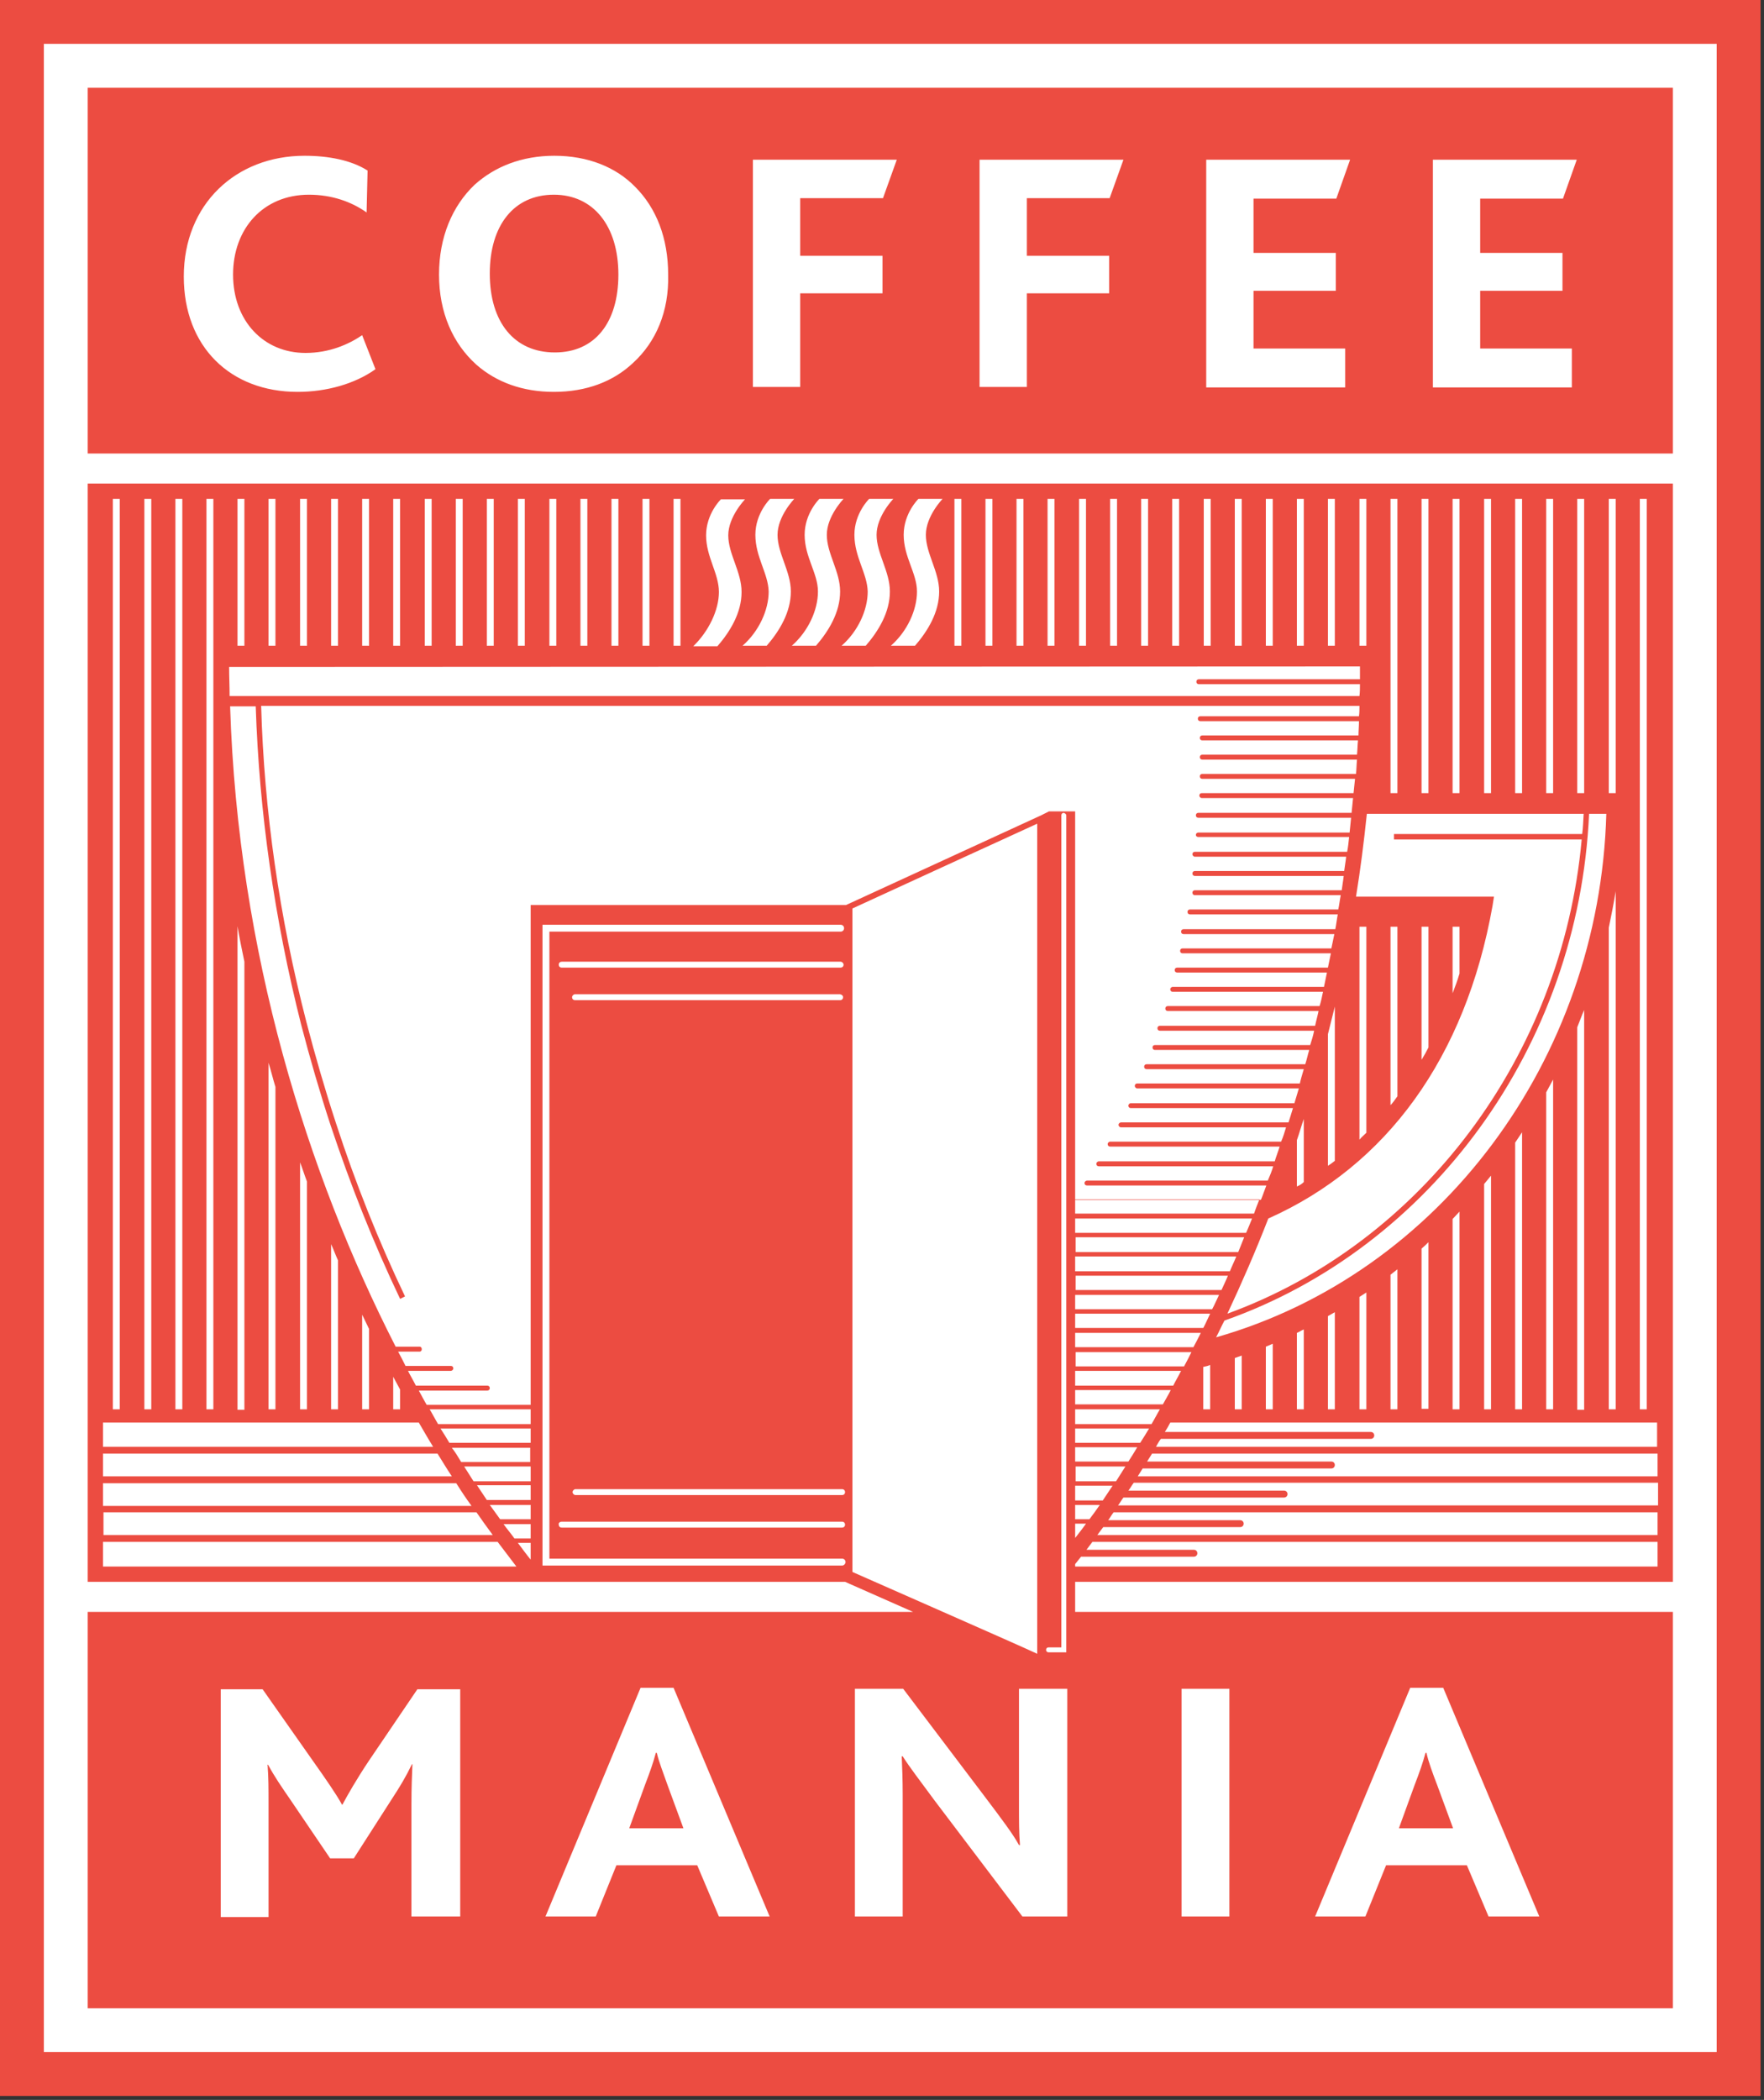 <svg width="358" height="426" viewBox="0 0 358 426" fill="none" xmlns="http://www.w3.org/2000/svg">
<rect x="0" y="0" width="358" height="426" fill="#333333" stroke="none"/>
<g clip-path="url(#clip0_55_2919)">
<path d="M354.2 5.1H6.7V422.7H354.2V5.1Z" fill="white"/>
<path d="M0 0V425.2H357.3V0H0ZM348.4 416.3H8.9V8.9H348.4V416.3ZM112.4 39.5C104.3 39.5 99.4 45.7 99.4 55.5C99.4 65.4 104.4 71.5 112.6 71.5C120.7 71.5 125.5 65.5 125.5 55.7C125.5 45.8 120.4 39.5 112.4 39.5ZM339.5 17.8H17.8V92H339.5V17.8ZM60.4 79.5C46.8 79.5 37.3 70.4 37.3 56.1C37.3 41.4 47.9 31.6 61.8 31.6C66.7 31.6 71.3 32.5 74.6 34.6L74.4 43.1C71.3 40.9 67.3 39.5 62.7 39.5C53.4 39.5 47.3 46.4 47.3 55.7C47.3 65.1 53.5 71.6 62 71.6C66.8 71.6 70.7 69.9 73.5 68L76.2 74.9C72 77.9 66.2 79.5 60.4 79.5ZM128.5 73.6C124.5 77.4 119 79.5 112.4 79.5C106 79.5 100.7 77.5 96.7 74C91.9 69.7 89.1 63.4 89.1 55.7C89.1 48.1 91.8 41.8 96.3 37.5C100.4 33.8 105.9 31.6 112.5 31.6C119.3 31.6 125 33.9 128.9 37.9C133.2 42.2 135.6 48.3 135.6 55.7C135.8 63.2 133.1 69.4 128.5 73.6ZM179.2 40.2H162.4V51.9H179.1V59.5H162.4V78.5H152.8V32.4H182L179.2 40.2ZM225.2 40.2H208.4V51.9H225.1V59.5H208.4V78.5H198.8V32.4H228L225.2 40.2ZM271.1 51.3V59H254.4V70.7H273V78.6H244.8V32.4H274L271.2 40.3H254.4V51.3H271.1ZM317.1 51.3V59H300.4V70.7H319V78.6H290.8V32.4H320L317.2 40.3H300.4V51.3H317.1ZM339.5 327H218.2V320.9H339.5V98.1H17.8V320.9H171.5L185.3 327H17.8V407.4H339.5V327ZM336.4 317.8H218.2V317.3C218.6 316.8 219 316.3 219.4 315.8H242.3C242.7 315.8 243 315.5 243 315.1C243 314.7 242.7 314.4 242.3 314.4H220.5C220.9 313.9 221.3 313.3 221.7 312.8H336.4V317.8ZM254.1 247.2C253.7 248.2 253.3 249.2 252.9 250.1H218.2V247.2H254.1ZM218.2 246.2V243.3H255.6C255.2 244.3 254.8 245.3 254.5 246.2H218.2ZM252.5 251C252.1 252 251.7 253 251.3 254H218.3V251H252.5ZM250.9 254.9C250.5 255.9 250 256.9 249.6 257.9H218.2V254.9H250.9ZM249.2 258.8C248.8 259.8 248.3 260.8 247.9 261.7H218.3V258.8H249.2ZM247.4 262.7C246.9 263.7 246.5 264.7 246 265.6H218.2V262.7H247.4ZM245.6 266.5C245.1 267.5 244.7 268.5 244.2 269.4H218.2V266.5H245.6ZM245.6 276.9V285.9H244.2V277.3C244.7 277.2 245.2 277.1 245.6 276.9ZM243.7 270.4C243.2 271.4 242.7 272.4 242.2 273.3H218.2V270.4H243.7ZM241.8 274.3C241.3 275.3 240.8 276.3 240.3 277.2H218.3V274.3H241.8ZM239.7 278.1C239.2 279.1 238.6 280.1 238.1 281.1H218.2V278.1H239.7ZM237.6 282C237.1 283 236.5 284 236 284.9H218.2V282H237.6ZM235.4 285.9C234.8 286.9 234.3 287.9 233.7 288.9H218.2V285.9H235.4ZM233.2 289.8C232.6 290.8 232 291.8 231.4 292.7H218.2V289.8H233.2ZM230.8 293.6C230.2 294.6 229.6 295.6 229 296.5H218.2V293.6H230.8ZM228.4 297.5C227.8 298.5 227.1 299.5 226.5 300.5H218.3V297.5H228.4ZM225.8 301.4C225.1 302.4 224.5 303.4 223.8 304.4H218.2V301.4H225.8ZM223.2 305.3C222.5 306.3 221.8 307.3 221.1 308.2H218.2V305.3H223.2ZM220.4 309.1C219.7 310.1 218.9 311.1 218.2 312V309.1H220.4ZM336.4 311.4H222.7C223.1 310.9 223.5 310.3 223.9 309.8H251.7C252.1 309.8 252.4 309.5 252.4 309.1C252.4 308.7 252.1 308.4 251.7 308.4H224.9C225.3 307.9 225.6 307.3 226 306.8H336.4V311.4ZM336.4 305.4H226.9C227.3 304.9 227.6 304.3 228 303.8H260.6C261 303.8 261.3 303.5 261.3 303.1C261.3 302.7 261 302.4 260.6 302.4H229C229.4 301.9 229.7 301.3 230.1 300.8H336.5V305.4H336.4ZM336.4 299.5H230.9C231.2 299 231.6 298.4 231.9 297.9H270.2C270.6 297.9 270.9 297.6 270.9 297.2C270.9 296.8 270.6 296.5 270.2 296.5H232.8C233.1 296 233.5 295.4 233.8 294.9H336.4V299.5ZM336.4 293.5H234.6C234.9 293 235.2 292.4 235.6 291.9H278.2C278.6 291.9 278.9 291.6 278.9 291.2C278.9 290.8 278.6 290.5 278.2 290.5H236.4C236.8 289.9 237.2 289.2 237.5 288.6H336.3V293.5H336.4ZM250.6 285.9V275.5C251.1 275.3 251.5 275.2 252 275V285.9H250.6ZM256.9 285.9V273.2C257.4 273 257.8 272.8 258.3 272.6V285.9H256.9ZM263.2 285.9V270.4C263.7 270.2 264.1 269.9 264.6 269.7V285.9H263.2ZM269.5 285.9V267C270 266.7 270.4 266.5 270.9 266.2V285.9H269.5ZM275.9 285.9V263.1C276.4 262.8 276.8 262.5 277.3 262.2V285.9H275.9ZM282.2 285.9V258.6C282.7 258.2 283.1 257.9 283.6 257.5V285.9H282.2ZM288.5 285.9V253.3C289 252.9 289.4 252.5 289.9 252V285.8H288.5V285.9ZM294.8 285.9V247.3C295.3 246.8 295.7 246.3 296.2 245.8V285.9H294.8ZM301.2 285.9V240.2C301.7 239.6 302.1 239.1 302.6 238.5V285.9H301.2ZM307.5 285.9V231.8C308 231.1 308.4 230.4 308.9 229.7V285.9H307.5ZM313.8 285.9V221.6C314.3 220.7 314.7 219.9 315.2 219V285.9H313.8ZM320.1 285.9V208.4C320.6 207.2 321 206 321.5 204.9V286H320.1V285.9ZM332.8 101.2H334.2V285.9H332.8V101.2ZM326.5 101.2H327.9V160.9H326.5V101.2ZM326.5 188.2C327 185.8 327.5 183.3 327.9 180.8V285.9H326.5V188.2ZM326 165.1C324.6 215.1 292.1 258.4 246.8 271.3C247.4 270.2 247.9 269 248.5 267.9C290.3 253.2 320.4 212.3 322.5 165.1H326ZM320.1 101.2H321.5V160.9H320.1V101.2ZM313.8 101.2H315.2V160.9H313.8V101.2ZM307.5 101.2H308.9V160.9H307.5V101.2ZM301.2 101.2H302.6V160.9H301.2V101.2ZM294.8 101.2H296.2V160.9H294.8V101.2ZM288.5 101.2H289.9V160.9H288.5V101.2ZM282.2 101.2H283.6V160.9H282.2V101.2ZM321.4 165.1C321.3 166.5 321.3 167.8 321.1 169.2H282.9V170.3H321C317 214.4 288.4 252.2 249.1 266.5C252 260.3 254.8 253.9 257.4 247.2C281.4 236.5 297.4 214.6 302.9 183.8L303.2 181.9C303.2 181.9 289.7 181.9 275.2 181.9C276.1 176.4 276.8 170.8 277.4 165.1H321.4ZM263.2 240.7V231.3C263.7 229.9 264.1 228.4 264.6 227V239.8C264.2 240.2 263.7 240.5 263.2 240.7ZM269.5 236.5V209.8C270 207.9 270.4 206.1 270.9 204.2V235.5C270.5 235.8 270 236.2 269.5 236.5ZM275.9 231.2V188H277.3V229.8C276.8 230.3 276.3 230.7 275.9 231.2ZM282.2 224.2V188H283.6V222.4C283.1 223.1 282.7 223.7 282.2 224.2ZM288.5 215V188H289.9V212.5C289.5 213.3 289 214.2 288.5 215ZM294.8 201.5V188H296.2V197.5C295.8 198.9 295.3 200.2 294.8 201.5ZM275.9 101.2H277.3V131H275.9V101.2ZM269.5 101.2H270.9V131H269.5V101.2ZM263.2 101.2H264.6V131H263.2V101.2ZM256.9 101.2H258.3V131H256.9V101.2ZM250.6 101.2H252V131H250.6V101.2ZM244.3 101.2H245.7V131H244.3V101.2ZM237.9 101.2H239.3V131H237.9V101.2ZM231.6 101.2H233V131H231.6V101.2ZM225.3 101.2H226.7V131H225.3V101.2ZM219 101.2H220.4V131H219V101.2ZM212.6 101.2H214V131H212.6V101.2ZM206.3 101.2H207.7V131H206.3V101.2ZM200 101.2H201.4V131H200V101.2ZM193.7 101.2H195.1V131H193.7V101.2ZM183.4 108.5C183.4 104.1 186.4 101.2 186.4 101.2H191.3C191.3 101.2 187.9 104.7 187.9 108.5C187.9 112.3 190.6 115.9 190.6 120C190.6 124.2 188.3 128 185.7 131C185.7 131 181.7 131 180.8 131C184.1 128.1 186.1 123.8 186.1 120C186.1 116.3 183.4 113 183.4 108.5ZM173.4 108.5C173.4 104.1 176.4 101.2 176.4 101.2H181.3C181.3 101.2 177.9 104.7 177.9 108.5C177.9 112.3 180.6 115.9 180.6 120C180.6 124.2 178.3 128 175.7 131C175.7 131 171.7 131 170.8 131C174.1 128.1 176.1 123.8 176.1 120C176 116.3 173.4 113 173.4 108.5ZM163.3 108.5C163.3 104.1 166.3 101.2 166.3 101.2H171.2C171.2 101.2 167.8 104.7 167.8 108.5C167.8 112.3 170.5 115.9 170.5 120C170.5 124.2 168.2 128 165.6 131C165.6 131 161.6 131 160.7 131C164 128.1 166 123.8 166 120C166 116.3 163.3 113 163.3 108.5ZM153.3 108.5C153.3 104.1 156.3 101.2 156.3 101.2H161.2C161.2 101.2 157.8 104.7 157.8 108.5C157.8 112.3 160.5 115.9 160.5 120C160.5 124.2 158.2 128 155.6 131C155.6 131 151.6 131 150.7 131C154 128.1 156 123.8 156 120C155.9 116.3 153.3 113 153.3 108.5ZM145.9 120.1C145.9 116.3 143.3 113 143.3 108.6C143.3 104.2 146.3 101.3 146.3 101.3H151.2C151.2 101.3 147.8 104.8 147.8 108.6C147.8 112.4 150.5 116 150.5 120.1C150.5 124.3 148.2 128.1 145.6 131.1C145.6 131.1 141.6 131.1 140.7 131.1C143.8 128.1 145.9 123.8 145.9 120.1ZM136.7 101.2H138.1V131H136.7V101.2ZM130.4 101.2H131.8V131H130.4V101.2ZM124.1 101.2H125.5V131H124.1V101.2ZM117.8 101.2H119.2V131H117.8V101.2ZM111.5 101.2H112.9V131H111.5V101.2ZM105.1 101.2H106.5V131H105.1V101.2ZM98.8 101.2H100.2V131H98.8V101.2ZM92.5 101.2H93.9V131H92.5V101.2ZM86.2 101.2H87.6V131H86.2V101.2ZM79.8 101.2H81.2V131H79.8V101.2ZM73.5 101.2H74.9V131H73.5V101.2ZM67.2 101.2H68.6V131H67.2V101.2ZM60.9 101.2H62.3V131H60.9V101.2ZM54.5 101.2H55.9V131H54.5V101.2ZM48.2 101.2H49.6V131H48.2V101.2ZM276 135.2C276 136.1 276 136.9 276 137.8H243.3C243 137.8 242.8 138 242.8 138.3C242.8 138.6 243 138.8 243.3 138.8H276C276 139.6 276 140.4 275.9 141.2H46.6C46.6 139.2 46.5 137.3 46.5 135.3C66 135.3 256.9 135.2 276 135.2ZM41.9 101.2H43.3V285.9H41.9V101.2ZM35.6 101.2H37V285.9H35.6V101.2ZM29.3 101.2H30.7V285.9H29.3V101.2ZM22.9 101.2H24.3V285.9H22.9V101.2ZM20.9 288.6H85C86 290.3 86.9 291.9 87.9 293.5H20.9V288.6ZM48.2 285.9V187.9C48.6 190.3 49.1 192.7 49.6 195.1V286H48.2V285.9ZM54.5 285.9V215.6C55 217.2 55.4 218.9 55.9 220.5V285.9H54.5ZM60.9 285.9V235.8C61.4 237.1 61.8 238.4 62.3 239.7V285.9H60.9ZM67.2 285.9V252.4C67.7 253.5 68.1 254.6 68.6 255.7V285.9H67.2ZM73.5 285.9V266.7C74 267.7 74.4 268.6 74.9 269.6V285.9H73.5ZM79.8 285.9V279.3C80.3 280.2 80.7 281 81.2 281.9V285.9H79.8ZM20.9 294.9H88.8C89.8 296.5 90.7 298 91.7 299.5H20.9V294.9ZM20.9 300.9H92.6C93.6 302.5 94.6 304 95.7 305.5H20.9V300.9ZM20.9 306.8H96.7C97.8 308.4 98.9 309.9 100 311.4H21V306.8H20.9ZM20.9 317.8V312.8H101C102.3 314.5 103.6 316.2 104.8 317.8H20.9ZM107.7 316.4C106.8 315.3 106 314.2 105.1 313H107.7V316.4ZM107.7 312.1H104.4C103.7 311.1 102.9 310.2 102.2 309.2H107.7V312.1ZM107.7 308.2H101.5C100.8 307.2 100.1 306.3 99.4 305.3H107.7V308.2ZM107.7 304.3H98.8C98.1 303.3 97.5 302.3 96.8 301.3H107.7V304.3ZM107.7 300.5H96.1C95.5 299.5 94.8 298.5 94.2 297.5H107.7V300.5ZM107.7 296.6H93.6C93 295.6 92.4 294.6 91.7 293.7H107.6V296.6H107.7ZM107.7 292.7H91.2C90.6 291.7 90 290.7 89.4 289.8H107.7V292.7ZM107.7 288.9H88.9C88.3 287.9 87.8 286.9 87.2 285.9H107.7V288.9ZM170.9 317.6H110.1V187.6H170.6C171 187.6 171.3 187.9 171.3 188.3C171.3 188.7 171 189 170.6 189C170.6 189 112.9 189 111.5 189V316.2C112.9 316.2 170.9 316.2 170.9 316.2C171.3 316.2 171.6 316.5 171.6 316.9C171.6 317.2 171.3 317.6 170.9 317.6ZM170.6 196.3H114C113.6 196.3 113.4 196 113.4 195.7C113.4 195.3 113.7 195.1 114 195.1H170.6C170.9 195.1 171.2 195.4 171.2 195.7C171.2 196.1 170.9 196.3 170.6 196.3ZM171.1 202.3C171.1 202.6 170.9 202.9 170.5 202.9H116.7C116.4 202.9 116.1 202.7 116.1 202.3C116.1 202 116.4 201.7 116.7 201.7H170.5C170.9 201.8 171.1 202 171.1 202.3ZM114 308.7H170.9C171.3 308.7 171.5 309 171.5 309.3C171.5 309.7 171.2 309.9 170.9 309.9H114C113.6 309.9 113.4 309.6 113.4 309.3C113.3 309 113.6 308.7 114 308.7ZM170.9 303.3H116.8C116.5 303.3 116.2 303 116.2 302.7C116.2 302.4 116.5 302.1 116.8 302.1H170.9C171.2 302.1 171.5 302.3 171.5 302.7C171.5 303.1 171.2 303.3 170.9 303.3ZM107.7 182.5V285H86.6C86 284 85.5 283 85 282.1H98.9C99.2 282.1 99.4 281.9 99.4 281.6C99.4 281.3 99.2 281.1 98.9 281.1H84.4C83.9 280.1 83.3 279.1 82.8 278.1H91.5C91.7 278.1 92 277.9 92 277.6C92 277.3 91.8 277.1 91.5 277.1H82.3C81.8 276.1 81.3 275.1 80.8 274.2H85.2C85.4 274.2 85.6 274 85.6 273.7C85.6 273.4 85.4 273.2 85.2 273.2H80.3C62.4 238.2 48.3 193.3 46.7 143.3H51.9C52.6 164.8 55.7 186.4 61.1 207.8C62.9 214.7 64.9 221.6 67.1 228.3C71.1 240.3 75.8 252.2 81.2 263.5L82.2 263C76.8 251.7 72.1 239.9 68.2 227.9C66 221.2 64 214.3 62.2 207.4C56.7 186.1 53.6 164.5 53 143.2H275.9C275.9 143.9 275.9 144.6 275.8 145.3H243.6C243.3 145.3 243.1 145.5 243.1 145.8C243.1 146.1 243.3 146.3 243.6 146.3H275.8C275.8 147.3 275.7 148.3 275.7 149.2H244C243.7 149.2 243.5 149.4 243.5 149.7C243.5 150 243.7 150.2 244 150.2H275.6C275.5 151.2 275.5 152.2 275.4 153.1H244C243.7 153.1 243.5 153.3 243.5 153.6C243.5 153.9 243.7 154.1 244 154.1H275.4C275.3 155.1 275.3 156.1 275.2 157H244C243.7 157 243.5 157.2 243.5 157.5C243.5 157.8 243.7 158 244 158H275C274.9 159 274.8 160 274.7 160.9H243.9C243.6 160.9 243.4 161.1 243.4 161.4C243.4 161.6 243.6 161.9 243.9 161.9H274.6C274.5 162.9 274.4 163.9 274.3 164.9H243.2C242.9 164.9 242.7 165.1 242.7 165.4C242.7 165.7 242.9 165.9 243.2 165.9H274.2C274.1 166.9 274 167.9 273.9 168.9H243.2C242.9 168.9 242.7 169.1 242.7 169.4C242.7 169.6 242.9 169.8 243.2 169.8H273.8C273.7 170.8 273.6 171.8 273.4 172.8H242.5C242.2 172.8 242 173 242 173.3C242 173.5 242.2 173.8 242.5 173.8H273.2C273.1 174.8 272.9 175.8 272.8 176.7H242.5C242.2 176.7 242 176.9 242 177.2C242 177.5 242.2 177.7 242.5 177.7H272.7C272.6 178.7 272.4 179.7 272.3 180.6H242.5C242.2 180.6 242 180.8 242 181.1C242 181.4 242.2 181.6 242.5 181.6H272.1C271.9 182.6 271.8 183.6 271.6 184.5H241.5C241.2 184.5 241 184.7 241 185C241 185.3 241.2 185.5 241.5 185.5H271.5C271.3 186.5 271.2 187.5 271 188.5H240.2C239.9 188.5 239.7 188.7 239.7 189C239.7 189.3 239.9 189.5 240.2 189.5H270.8C270.6 190.5 270.4 191.5 270.2 192.4H240C239.7 192.4 239.5 192.6 239.5 192.9C239.5 193.2 239.7 193.4 240 193.4H270.1C269.9 194.4 269.7 195.4 269.5 196.3H238.9C238.6 196.3 238.4 196.5 238.4 196.8C238.4 197.1 238.6 197.3 238.9 197.3H269.3C269.1 198.3 268.9 199.3 268.7 200.2H238C237.8 200.2 237.5 200.4 237.5 200.7C237.5 201 237.7 201.2 238 201.2H268.5C268.3 202.2 268.1 203.2 267.8 204.1H237C236.7 204.1 236.5 204.3 236.5 204.6C236.5 204.9 236.7 205.1 237 205.1H267.6C267.4 206.1 267.1 207.1 266.9 208.1H235.4C235.1 208.1 234.9 208.3 234.9 208.6C234.9 208.9 235.1 209.1 235.4 209.1H266.7C266.5 210.1 266.2 211.1 265.9 212H234.4C234.1 212 233.9 212.2 233.9 212.5C233.9 212.8 234.1 213 234.4 213H265.7C265.4 214 265.2 215 264.9 215.9H232.7C232.4 215.9 232.2 216.1 232.2 216.4C232.2 216.7 232.4 216.9 232.7 216.9H264.6C264.3 217.9 264 218.9 263.8 219.8H230.8C230.5 219.8 230.3 220 230.3 220.3C230.3 220.5 230.5 220.8 230.8 220.8H263.6C263.3 221.8 263 222.8 262.7 223.8H229.5C229.3 223.8 229 224 229 224.3C229 224.6 229.2 224.8 229.5 224.8H262.4C262.1 225.8 261.8 226.8 261.5 227.7H227.5C227.3 227.7 227 227.9 227 228.2C227 228.4 227.2 228.7 227.5 228.7H261C260.7 229.7 260.4 230.7 260 231.6H225.3C225.1 231.6 224.8 231.8 224.8 232.1C224.8 232.4 225 232.6 225.3 232.6H259.7C259.4 233.6 259 234.6 258.7 235.6H223C222.8 235.6 222.5 235.8 222.5 236.1C222.5 236.4 222.7 236.6 223 236.6H258.4C258.1 237.6 257.7 238.6 257.3 239.5H220.6C220.4 239.5 220.1 239.7 220.1 240C220.1 240.3 220.3 240.5 220.6 240.5H257C256.6 241.5 256.3 242.5 255.9 243.4H218.2V164.6H212.9L211.3 165.4L171.7 183.6H107.7V182.5ZM216.4 165.4V335.2H212.8C212.5 335.2 212.3 335 212.3 334.7C212.3 334.4 212.5 334.2 212.8 334.2C212.8 334.2 214.7 334.2 215.4 334.2C215.4 333.2 215.4 165.4 215.4 165.4C215.4 165.1 215.6 164.9 215.9 164.9C216.2 165 216.4 165.2 216.4 165.4ZM173 318.9V184.3C174.3 183.7 207.6 168.4 210.5 167.1V335.5C207.6 334.1 174.3 319.5 173 318.9ZM93.3 388.8H83.5V366.2C83.5 362.3 83.6 360.6 83.7 357.9H83.6C82.4 360.4 81.2 362.4 79.5 365L71.8 377H67L59 365.2C57 362.3 55.7 360.4 54.4 358H54.3C54.5 360.7 54.5 362.6 54.5 366.4V388.9H44.8V342.7H53.3L63.7 357.5C65.9 360.6 68.4 364.2 69.4 366.1H69.5C70.5 364.2 72.4 360.9 74.8 357.3L84.7 342.7H93.4V388.8H93.3ZM145.9 388.8L141.5 378.4H125.1L120.9 388.8H110.7L130 342.4H136.7L156.2 388.8H145.9ZM216.7 388.8H207.5L189.7 365.3C186.6 361.1 184.6 358.5 183.2 356.3H183C183.1 358.4 183.2 361.1 183.2 364.2V388.8H173.5V342.6H183.3L199.8 364.4C203.5 369.3 205.6 372.1 206.8 374.3H207C206.8 371.9 206.8 369.5 206.8 365.9V342.6H216.6V388.8H216.7ZM249.5 388.8H239.8V342.6H249.5V388.8ZM302.1 388.8L297.7 378.4H281.3L277.1 388.8H266.9L286.2 342.4H292.9L312.4 388.8H302.1ZM133.3 355.6H133.1C132.6 357.5 131.9 359.5 130.9 362.1L127.7 370.9H138.7L135.5 362.2C134.6 359.6 133.7 357.4 133.3 355.6ZM289.5 355.6H289.3C288.8 357.5 288.1 359.5 287.1 362.1L283.9 370.9H294.9L291.7 362.2C290.7 359.6 289.9 357.4 289.5 355.6Z" fill="#EC4C41"/>
</g>
<defs>
<clipPath id="clip0_55_2919">
<rect width="357.3" height="425.2" fill="white"/>
</clipPath>
</defs>
</svg>
